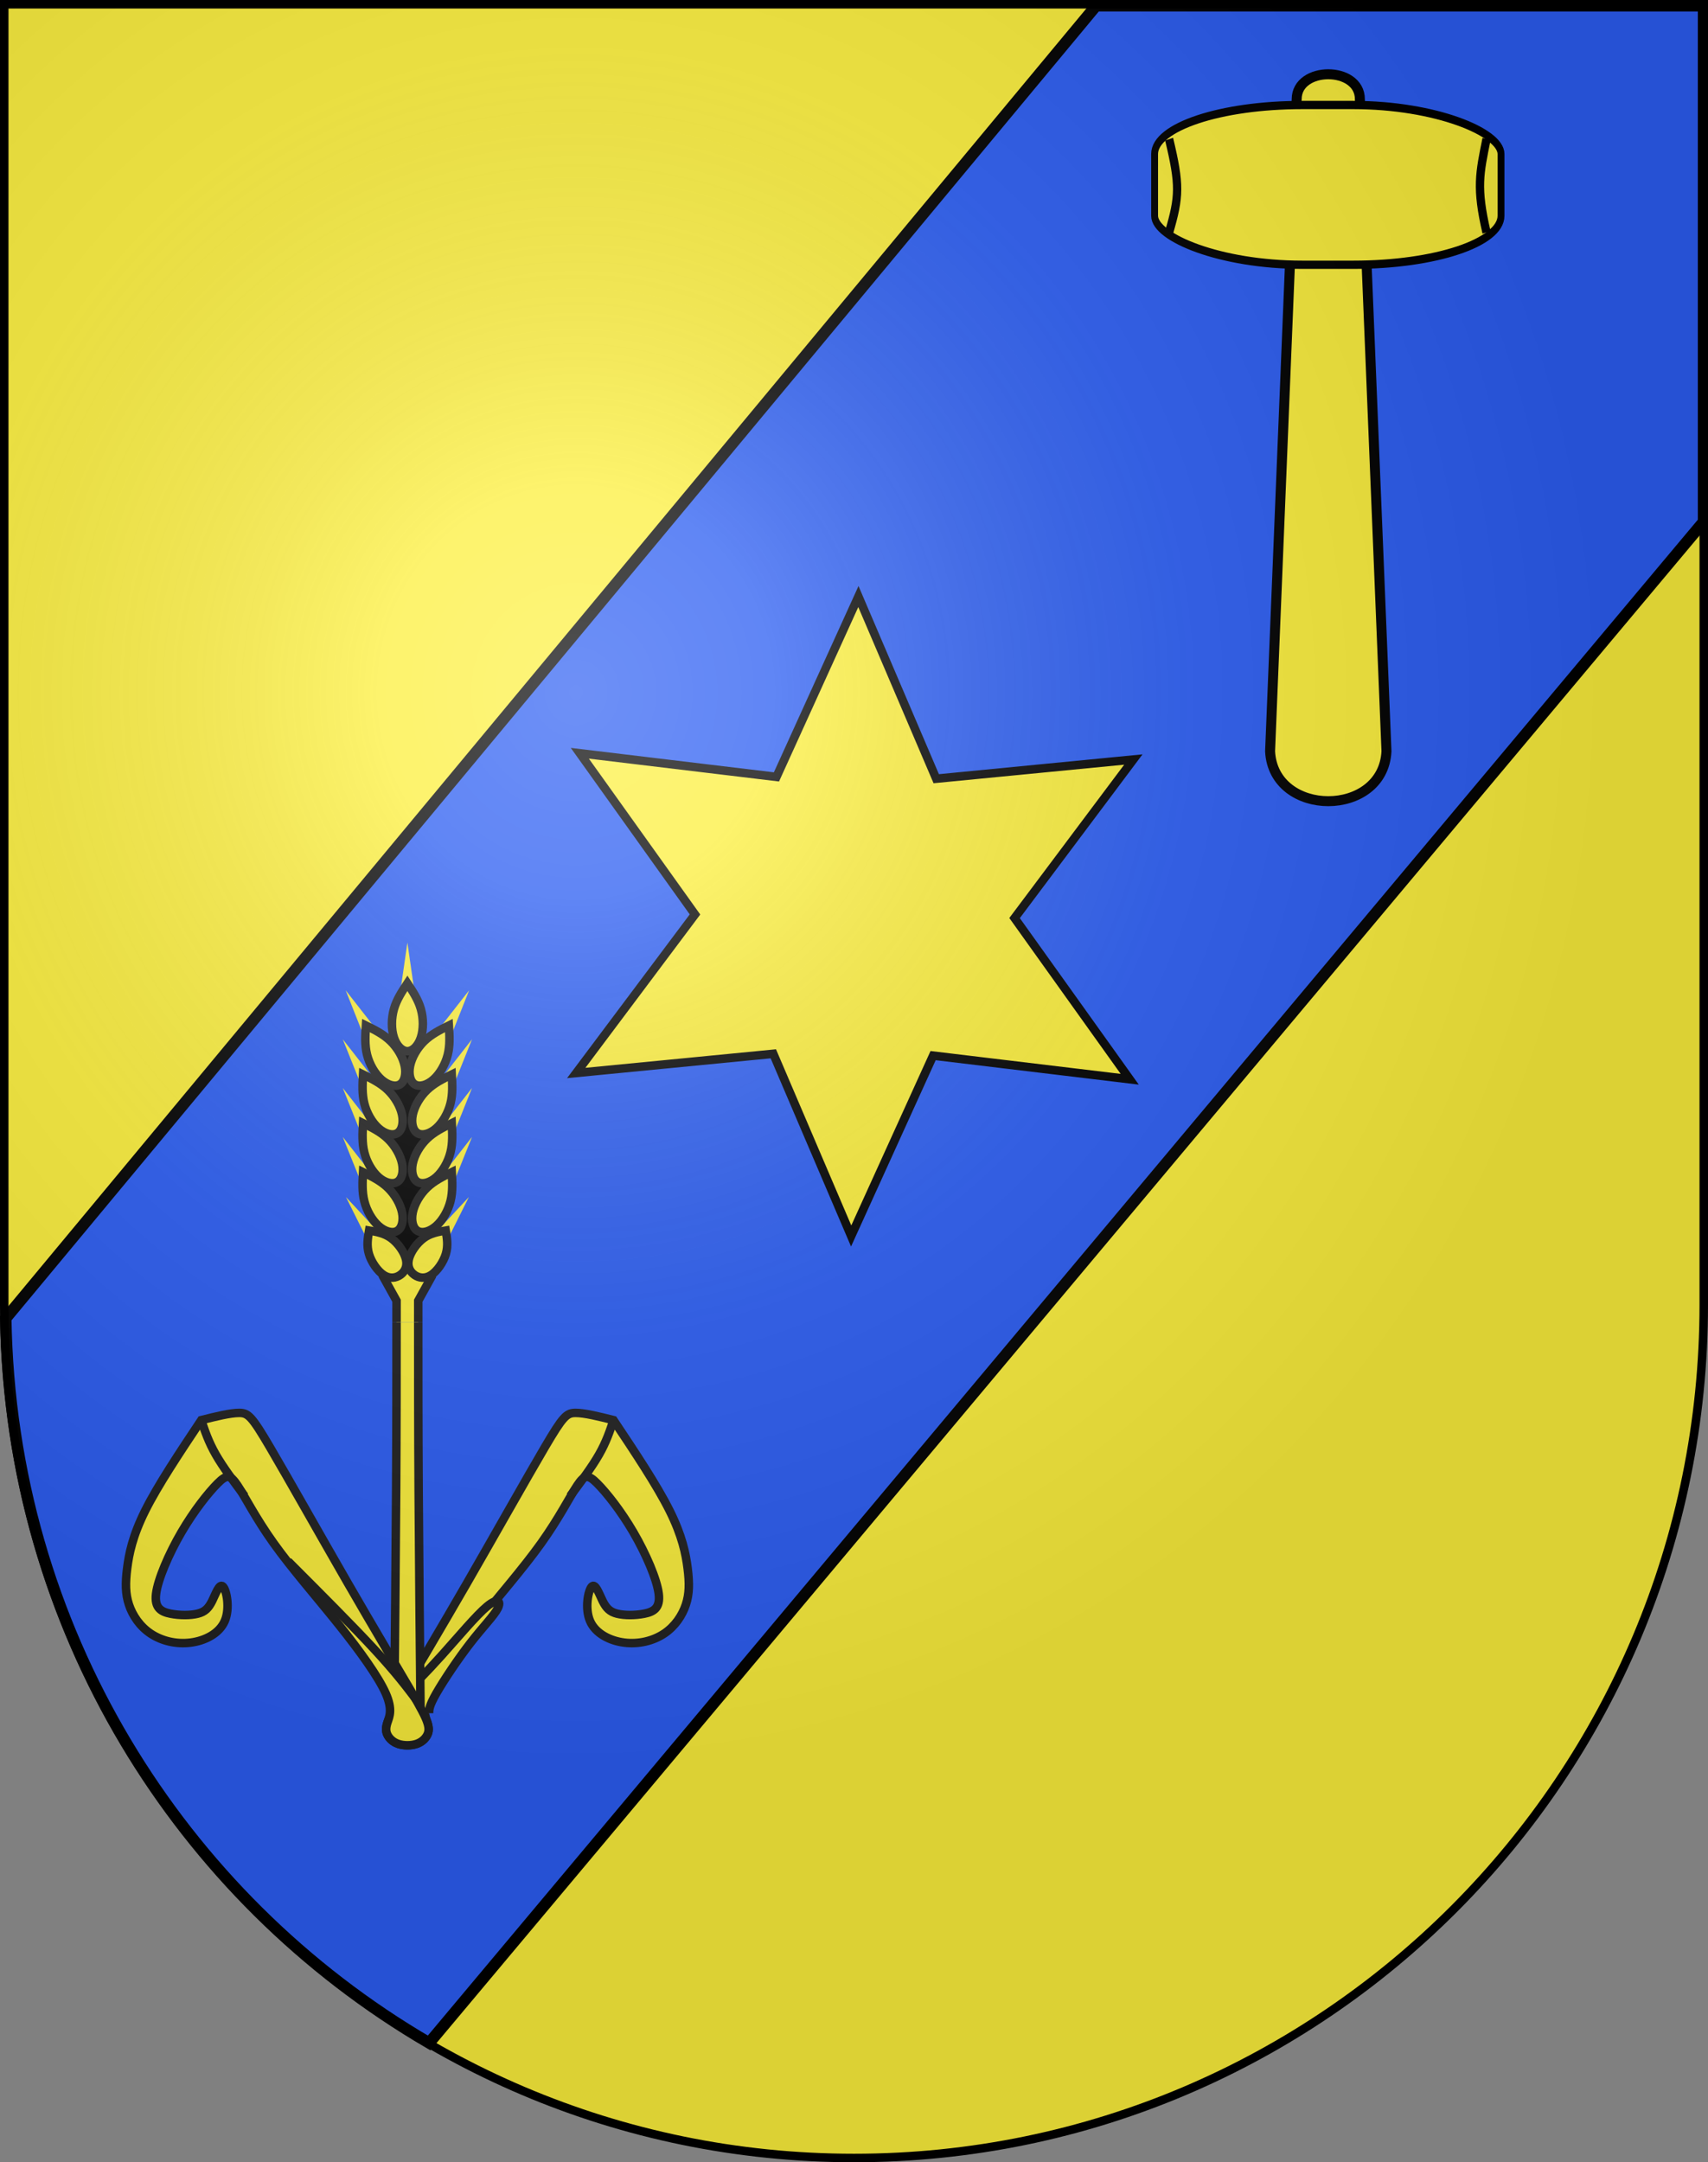 <?xml version="1.0" encoding="UTF-8" standalone="no"?>
<svg
   xmlns:dc="http://purl.org/dc/elements/1.1/"
   xmlns:cc="http://creativecommons.org/ns#"
   xmlns:rdf="http://www.w3.org/1999/02/22-rdf-syntax-ns#"
   xmlns:svg="http://www.w3.org/2000/svg"
   xmlns="http://www.w3.org/2000/svg"
   xmlns:xlink="http://www.w3.org/1999/xlink"
   xmlns:sodipodi="http://sodipodi.sourceforge.net/DTD/sodipodi-0.dtd"
   xmlns:inkscape="http://www.inkscape.org/namespaces/inkscape"
   height="763"
   width="603"
   version="1.0"
   id="svg20"
   sodipodi:version="0.32"
   inkscape:version="0.46"
   sodipodi:docname="Churwalden-coat of arms.svg"
   sodipodi:docbase="C:\Users\Camilo\Documents\Escudos de Suiza"
   inkscape:output_extension="org.inkscape.output.svg.inkscape">
  <rect width="100%" height="100%" fill="#808080" stroke="none"/>
  <defs
     id="defs29">
    <inkscape:perspective
       sodipodi:type="inkscape:persp3d"
       inkscape:vp_x="0 : 381.5 : 1"
       inkscape:vp_y="0 : 1000 : 0"
       inkscape:vp_z="603 : 381.5 : 1"
       inkscape:persp3d-origin="301.5 : 254.33333 : 1"
       id="perspective5149" />
    <linearGradient
       id="linearGradient2893">
      <stop
         style="stop-color:#ffffff;stop-opacity:0.314;"
         offset="0"
         id="stop2895" />
      <stop
         id="stop2897"
         offset="0.19"
         style="stop-color:#ffffff;stop-opacity:0.251;" />
      <stop
         style="stop-color:#6b6b6b;stop-opacity:0.125;"
         offset="0.6"
         id="stop2901" />
      <stop
         style="stop-color:#000000;stop-opacity:0.125;"
         offset="1"
         id="stop2899" />
    </linearGradient>
    <radialGradient
       inkscape:collect="always"
       xlink:href="#linearGradient2893"
       id="radialGradient3236"
       gradientUnits="userSpaceOnUse"
       gradientTransform="matrix(1.215,1.531577e-24,1.464684e-23,1.267,-839.192,-490.489)"
       cx="858.042"
       cy="579.933"
       fx="858.042"
       fy="579.933"
       r="300" />
    <inkscape:perspective
       id="perspective5197"
       inkscape:persp3d-origin="372.04724 : 350.78739 : 1"
       inkscape:vp_z="744.09448 : 526.18109 : 1"
       inkscape:vp_y="0 : 1000 : 0"
       inkscape:vp_x="0 : 526.18109 : 1"
       sodipodi:type="inkscape:persp3d" />
    <inkscape:perspective
       id="perspective2458"
       inkscape:persp3d-origin="372.04724 : 350.78739 : 1"
       inkscape:vp_z="744.09448 : 526.18109 : 1"
       inkscape:vp_y="0 : 1000 : 0"
       inkscape:vp_x="0 : 526.18109 : 1"
       sodipodi:type="inkscape:persp3d" />
    <inkscape:perspective
       id="perspective5829"
       inkscape:persp3d-origin="372.04724 : 350.78739 : 1"
       inkscape:vp_z="744.09448 : 526.18109 : 1"
       inkscape:vp_y="0 : 1000 : 0"
       inkscape:vp_x="0 : 526.18109 : 1"
       sodipodi:type="inkscape:persp3d" />
    <clipPath
       id="clippath">
      <path
         id="path23"
         d="M360,4140 A3240,3240 0.0 0 0 6840,4140 L6840,270 L360,270 L360,4140 Z" />
    </clipPath>
    <path
       d="M3256,1228 C3250.67,1309.33 3245.33,1390.67 3265.33,1470.33          C3285.33,1550 3330.67,1628 3384,1675.33          C3437.33,1722.67 3498.67,1739.33 3537.33,1716.67          C3576,1694 3592,1632 3577.67,1562          C3563.33,1492 3518.67,1414 3460,1357 C3401.33,1300 3328.67,1264 3256,1228 Z"
       id="korn-5" />
    <path
       d="M3282,2928 C3271.33,2990.67 3260.67,3053.33 3281,3121.67          C3301.33,3190 3352.67,3264 3403.33,3297          C3454,3330 3504,3322 3541,3296 C3578,3270 3602,3226 3588.33,3167          C3574.67,3108 3523.33,3034 3466,2991.67 C3408.67,2949.33 3345.33,2938.67 3282,2928 Z"
       id="korn-4" />
    <path
       d="M3232,2444 C3227.33,2524.67 3222.67,2605.33 3242.67,2684.67          C3262.67,2764 3307.33,2842 3360.67,2889.33          C3414,2936.67 3476,2953.33 3515,2931          C3554,2908.67 3570,2847.33 3555.67,2777.67          C3541.33,2708 3496.67,2630 3437.67,2573 C3378.67,2516 3305.33,2480 3232,2444 Z"
       id="korn-3" />
    <path
       d="M3232,2038 C3227.33,2119.33 3222.67,2200.67 3242.67,2280.33          C3262.67,2360 3307.33,2438 3360.67,2485          C3414,2532 3476,2548 3515,2525.33          C3554,2502.67 3570,2441.33 3555.67,2371.67          C3541.33,2302 3496.67,2224 3437.67,2167 C3378.67,2110 3305.33,2074 3232,2038 Z"
       id="korn-2" />
    <path
       d="M3232,1634 C3227.33,1714.67 3222.67,1795.33 3242.67,1874.67          C3262.67,1954 3307.33,2032 3360.67,2079.33          C3414,2126.67 3476,2143.33 3515,2121          C3554,2098.67 3570,2037.33 3555.67,1967.67          C3541.33,1898 3496.67,1820 3437.67,1763 C3378.67,1706 3305.33,1670 3232,1634 Z"
       id="korn-1" />
    <path
       d="M3264,1380 L3088,936 L3382,1312"
       id="granne-5" />
    <path
       d="M3304,3078 L3090,2650 L3416,3000"
       id="granne-4" />
    <path
       d="M3242,2594 L3064,2152 L3358,2528"
       id="granne-3" />
    <path
       d="M3242,2190 L3064,1746 L3358,2122"
       id="granne-2" />
    <path
       d="M3242,1786 L3064,1342 L3358,1718"
       id="granne-1" />
    <inkscape:perspective
       id="perspective87"
       inkscape:persp3d-origin="219 : 160 : 1"
       inkscape:vp_z="438 : 240 : 1"
       inkscape:vp_y="0 : 1000 : 0"
       inkscape:vp_x="0 : 240 : 1"
       sodipodi:type="inkscape:persp3d" />
  </defs>
  <sodipodi:namedview
     inkscape:window-height="720"
     inkscape:window-width="1280"
     inkscape:pageshadow="2"
     inkscape:pageopacity="0.0"
     guidetolerance="10.0"
     gridtolerance="10.0"
     objecttolerance="10.0"
     borderopacity="1.0"
     bordercolor="#666666"
     pagecolor="#ffffff"
     id="base"
     inkscape:zoom="0.43316775"
     inkscape:cx="720.9783"
     inkscape:cy="495.23468"
     inkscape:window-x="-8"
     inkscape:window-y="-8"
     inkscape:current-layer="layer2"
     showgrid="true"
     showguides="true"
     inkscape:guide-bbox="true">
    <inkscape:grid
       type="xygrid"
       id="grid5151" />
  </sodipodi:namedview>
  <g
     inkscape:groupmode="layer"
     id="layer1"
     inkscape:label="Fond écu"
     style="display:inline"
     sodipodi:insensitive="true">
    <path
       id="path1899"
       d="M 1.5,1.5 L 1.5,460.368 C 1.5,626.678 135.815,761.5 301.5,761.5 C 467.185,761.5 601.5,626.678 601.5,460.368 L 601.5,1.5 L 1.5,1.5 z"
       style="fill:#fcef3c;fill-opacity:1" />
  </g>
  <g
     inkscape:groupmode="layer"
     id="layer2"
     inkscape:label="Meubles"
     style="display:inline"
     sodipodi:insensitive="true">
    <path
       id="path5867"
       d="M 601.438,2.031 L 601.438,184.125 L 151.5,720.906 C 63.397,669.526 3.743,574.423 2.031,465.187 L 386.969,2.031 L 601.438,2.031 z"
       style="fill:#2b5df2;fill-opacity:1;fill-rule:evenodd;stroke:#000000;stroke-width:4.047;stroke-miterlimit:4;stroke-dasharray:none;stroke-opacity:1" />
    <g
       id="g15145"
       transform="translate(0,16)">
      <path
         id="blatt1-1"
         class="Gold Rand2"
         d="M 216.601,485.13 C 211.494,483.854 206.387,482.577 203.195,482.577 C 200.004,482.577 198.727,483.854 192.344,494.705 C 185.96,505.557 174.47,525.984 164.895,542.581 C 155.32,559.177 147.66,571.944 143.192,579.604 C 138.723,587.264 137.447,589.818 136.808,591.733 C 136.17,593.648 136.17,594.924 136.808,596.201 C 137.447,597.478 138.723,598.754 140.638,599.393 C 142.553,600.031 145.107,600.031 147.022,599.393 C 148.937,598.754 150.213,597.478 150.852,596.201 C 151.49,594.924 151.49,593.648 150.852,591.733 C 150.213,589.818 148.937,587.264 151.49,581.519 C 154.043,575.774 160.427,566.838 168.087,557.262 C 175.747,547.687 184.684,537.474 191.067,528.537 C 197.45,519.601 201.28,511.94 203.834,508.11 C 206.387,504.28 207.664,504.28 210.856,507.472 C 214.047,510.664 219.154,517.047 223.622,524.707 C 228.091,532.367 231.921,541.304 232.559,546.411 C 233.197,551.517 230.644,552.794 227.452,553.432 C 224.261,554.071 220.431,554.071 217.877,553.432 C 215.324,552.794 214.047,551.517 212.771,548.964 C 211.494,546.411 210.217,542.581 208.94,543.857 C 207.664,545.134 206.387,551.517 208.302,555.986 C 210.217,560.454 215.324,563.008 220.431,563.646 C 225.537,564.284 230.644,563.008 234.474,560.454 C 238.304,557.901 240.857,554.071 242.134,550.241 C 243.411,546.411 243.411,542.581 242.772,537.474 C 242.134,532.367 240.857,525.984 236.389,517.047 C 231.921,508.11 224.261,496.62 216.601,485.13 z"
         style="fill:#fcef3c;fill-opacity:1;fill-rule:evenodd;stroke:#202020;stroke-width:3;stroke-linecap:butt;stroke-linejoin:miter;stroke-miterlimit:10;stroke-dasharray:none" />
      <path
         id="blatt2-1"
         class="Gold Rand2"
         d="M 140,584.711 C 145.107,579.604 150.213,574.498 155.958,568.114 C 161.703,561.731 168.087,554.071 171.917,550.879 C 175.747,547.687 177.024,548.964 175.747,551.517 C 174.47,554.071 170.64,557.901 166.172,563.646 C 161.703,569.391 156.597,577.051 154.043,581.519 C 151.49,585.988 151.49,587.264 151.49,588.541"
         style="fill:#fcef3c;fill-opacity:1;fill-rule:evenodd;stroke:#202020;stroke-width:3;stroke-linecap:butt;stroke-linejoin:miter;stroke-miterlimit:10;stroke-dasharray:none" />
      <path
         id="halm-1"
         class="Gold Rand2"
         d="M 147.66,450.66 L 147.66,443 L 152.426,434.404 L 152.426,353.973 L 146.724,348.186 L 140.936,348.186 L 135.234,353.973 L 135.234,434.404 L 140,443 L 140,450.66"
         style="fill:#fcef3c;fill-opacity:1;fill-rule:evenodd;stroke:#202020;stroke-width:3;stroke-linecap:butt;stroke-linejoin:miter;stroke-miterlimit:10;stroke-dasharray:none" />
      <path
         id="halm-2"
         class="Gold Rand2"
         d="M 147.66,450.66 C 147.66,468.534 147.66,486.407 147.802,510.025 C 147.944,533.644 148.227,563.008 148.511,592.371 L 139.149,592.371 C 139.433,563.008 139.716,533.644 139.858,510.025 C 140,486.407 140,468.534 140,450.66"
         style="fill:#fcef3c;fill-opacity:1;fill-rule:evenodd;stroke:#202020;stroke-width:3;stroke-linecap:butt;stroke-linejoin:miter;stroke-miterlimit:10;stroke-dasharray:none" />
      <path
         id="blatt3-1"
         class="Gold Rand2"
         d="M 71.06,485.13 C 63.399,496.62 55.739,508.11 51.271,517.047 C 46.803,525.984 45.526,532.367 44.888,537.474 C 44.249,542.581 44.249,546.411 45.526,550.241 C 46.803,554.071 49.356,557.901 53.186,560.454 C 57.016,563.008 62.123,564.284 67.229,563.646 C 72.336,563.008 77.443,560.454 79.358,555.986 C 81.273,551.517 79.996,545.134 78.72,543.857 C 77.443,542.581 76.166,546.411 74.89,548.964 C 73.613,551.517 72.336,552.794 69.783,553.432 C 67.229,554.071 63.399,554.071 60.208,553.432 C 57.016,552.794 54.463,551.517 55.101,546.411 C 55.739,541.304 59.569,532.367 64.038,524.707 C 68.506,517.047 73.613,510.664 76.805,507.472 C 79.996,504.28 81.273,504.28 83.826,508.11 C 86.38,511.94 90.21,519.601 96.593,528.537 C 102.976,537.474 111.913,547.687 119.573,557.262 C 127.233,566.838 133.617,575.774 136.17,581.519 C 138.723,587.264 137.447,589.818 136.808,591.733 C 136.17,593.648 136.17,594.924 136.808,596.201 C 137.447,597.478 138.723,598.754 140.638,599.393 C 142.553,600.031 145.107,600.031 147.022,599.393 C 148.937,598.754 150.213,597.478 150.852,596.201 C 151.49,594.924 151.49,593.648 150.852,591.733 C 150.213,589.818 148.937,587.264 144.468,579.604 C 140,571.944 132.34,559.177 122.765,542.581 C 113.19,525.984 101.7,505.557 95.316,494.705 C 88.933,483.854 87.656,482.577 84.465,482.577 C 81.273,482.577 76.166,483.854 71.06,485.13 z"
         style="fill:#fcef3c;fill-opacity:1;fill-rule:evenodd;stroke:#202020;stroke-width:3;stroke-linecap:butt;stroke-linejoin:miter;stroke-miterlimit:10;stroke-dasharray:none" />
      <path
         id="blatt-linie-1"
         class="Rand2"
         d="M 147.66,584.711 C 143.83,579.604 140,574.498 132.34,566.199 C 124.68,557.901 113.19,546.411 101.7,534.921"
         style="fill:#fcef3c;fill-opacity:1;fill-rule:evenodd;stroke:#202020;stroke-width:3;stroke-linecap:butt;stroke-linejoin:miter;stroke-miterlimit:10;stroke-dasharray:none" />
      <path
         id="blatt-linie-2"
         class="Rand2"
         d="M 86.38,511.94 C 82.55,506.834 78.72,501.727 76.166,497.259 C 73.613,492.79 72.336,488.96 71.06,485.13"
         style="fill:#fcef3c;fill-opacity:1;fill-rule:evenodd;stroke:#202020;stroke-width:3;stroke-linecap:butt;stroke-linejoin:miter;stroke-miterlimit:10;stroke-dasharray:none" />
      <path
         id="blatt-linie-3"
         class="Rand2"
         d="M 201.28,511.94 C 205.11,506.834 208.94,501.727 211.494,497.259 C 214.047,492.79 215.324,488.96 216.601,485.13"
         style="fill:#fcef3c;fill-opacity:1;fill-rule:evenodd;stroke:#202020;stroke-width:3;stroke-linecap:butt;stroke-linejoin:miter;stroke-miterlimit:10;stroke-dasharray:none" />
      <path
         id="ähre-linie-1"
         class="Schwarz6"
         d="M 135.234,431.51 L 135.234,356.867 L 141.915,345.334 L 145.745,345.334 L 152.426,356.867 L 152.426,431.51"
         style="fill:#000000;fill-opacity:1;fill-rule:evenodd;stroke:#000000;stroke-width:3.83;stroke-linecap:butt;stroke-linejoin:miter;stroke-miterlimit:10" />
      <path
         id="grannem-1"
         class="Gold"
         d="M 140.936,336.695 L 143.83,316.609 L 146.724,336.695"
         style="fill:#fcef3c;fill-opacity:1;fill-rule:evenodd;stroke-width:10;stroke-linecap:butt;stroke-linejoin:miter;stroke-miterlimit:10" />
      <path
         id="kornm-1"
         class="Gold Rand2"
         d="M 143.83,330.993 C 141.929,333.858 140.029,336.724 139.078,340.071 C 138.128,343.419 138.128,347.249 139.078,350.129 C 140.029,353.008 141.929,354.938 143.83,354.938 C 145.731,354.938 147.632,353.008 148.582,350.129 C 149.533,347.249 149.533,343.419 148.582,340.071 C 147.632,336.724 145.731,333.858 143.83,330.993 z"
         style="fill:#fcef3c;fill-opacity:1;fill-rule:evenodd;stroke:#202020;stroke-width:3;stroke-linecap:butt;stroke-linejoin:miter;stroke-miterlimit:10;stroke-dasharray:none" />
      <use
         transform="matrix(4.2555859e-2,0,0,4.2555859e-2,-9.371,293.629)"
         class="Gold"
         xlink:href="#granne-1"
         id="use43"
         style="fill:#fcef3c;fill-opacity:1;fill-rule:evenodd;stroke-width:10;stroke-linecap:butt;stroke-linejoin:miter;stroke-miterlimit:10"
         x="0"
         y="0"
         width="438"
         height="480" />
      <use
         transform="matrix(4.2555859e-2,0,0,4.2555859e-2,-9.371,293.629)"
         class="Gold"
         xlink:href="#granne-2"
         id="use45"
         style="fill:#fcef3c;fill-opacity:1;fill-rule:evenodd;stroke-width:10;stroke-linecap:butt;stroke-linejoin:miter;stroke-miterlimit:10"
         x="0"
         y="0"
         width="438"
         height="480" />
      <use
         transform="matrix(4.2555859e-2,0,0,4.2555859e-2,-9.371,293.629)"
         class="Gold"
         xlink:href="#granne-3"
         id="use47"
         style="fill:#fcef3c;fill-opacity:1;fill-rule:evenodd;stroke-width:10;stroke-linecap:butt;stroke-linejoin:miter;stroke-miterlimit:10"
         x="0"
         y="0"
         width="438"
         height="480" />
      <use
         transform="matrix(4.2555859e-2,0,0,4.2555859e-2,-9.371,293.629)"
         class="Gold"
         xlink:href="#granne-4"
         id="use49"
         style="fill:#fcef3c;fill-opacity:1;fill-rule:evenodd;stroke-width:10;stroke-linecap:butt;stroke-linejoin:miter;stroke-miterlimit:10"
         x="0"
         y="0"
         width="438"
         height="480" />
      <use
         transform="matrix(4.2555859e-2,0,0,4.2555859e-2,-9.371,293.629)"
         class="Gold"
         xlink:href="#granne-5"
         id="use51"
         style="fill:#fcef3c;fill-opacity:1;fill-rule:evenodd;stroke-width:10;stroke-linecap:butt;stroke-linejoin:miter;stroke-miterlimit:10"
         x="0"
         y="0"
         width="438"
         height="480" />
      <use
         transform="matrix(4.2555859e-2,0,0,4.2555859e-2,-9.371,293.629)"
         class="Gold Rand2"
         xlink:href="#korn-1"
         id="use53"
         style="fill:#fcef3c;fill-opacity:1;fill-rule:evenodd;stroke:#202020;stroke-width:70.496;stroke-linecap:butt;stroke-linejoin:miter;stroke-miterlimit:10;stroke-dasharray:none"
         x="0"
         y="0"
         width="438"
         height="480" />
      <use
         transform="matrix(4.2555859e-2,0,0,4.2555859e-2,-9.371,293.629)"
         class="Gold Rand2"
         xlink:href="#korn-2"
         id="use55"
         style="fill:#fcef3c;fill-opacity:1;fill-rule:evenodd;stroke:#202020;stroke-width:70.496;stroke-linecap:butt;stroke-linejoin:miter;stroke-miterlimit:10;stroke-dasharray:none"
         x="0"
         y="0"
         width="438"
         height="480" />
      <use
         transform="matrix(4.2555859e-2,0,0,4.2555859e-2,-9.371,293.629)"
         class="Gold Rand2"
         xlink:href="#korn-3"
         id="use57"
         style="fill:#fcef3c;fill-opacity:1;fill-rule:evenodd;stroke:#202020;stroke-width:70.496;stroke-linecap:butt;stroke-linejoin:miter;stroke-miterlimit:10;stroke-dasharray:none"
         x="0"
         y="0"
         width="438"
         height="480" />
      <use
         transform="matrix(4.2555859e-2,0,0,4.2555859e-2,-9.371,293.629)"
         class="Gold Rand2"
         xlink:href="#korn-4"
         id="use59"
         style="fill:#fcef3c;fill-opacity:1;fill-rule:evenodd;stroke:#202020;stroke-width:70.496;stroke-linecap:butt;stroke-linejoin:miter;stroke-miterlimit:10;stroke-dasharray:none"
         x="0"
         y="0"
         width="438"
         height="480" />
      <use
         transform="matrix(4.2555859e-2,0,0,4.2555859e-2,-9.371,293.629)"
         class="Gold Rand2"
         xlink:href="#korn-5"
         id="use61"
         style="fill:#fcef3c;fill-opacity:1;fill-rule:evenodd;stroke:#202020;stroke-width:70.496;stroke-linecap:butt;stroke-linejoin:miter;stroke-miterlimit:10;stroke-dasharray:none"
         x="0"
         y="0"
         width="438"
         height="480" />
      <use
         transform="matrix(-4.2555859e-2,0,0,4.2555859e-2,297.031,293.629)"
         height="480"
         width="438"
         y="0"
         x="0"
         style="fill:#fcef3c;fill-opacity:1;fill-rule:evenodd;stroke-width:10;stroke-linecap:butt;stroke-linejoin:miter;stroke-miterlimit:10"
         id="use65"
         xlink:href="#granne-1"
         class="Gold" />
      <use
         transform="matrix(-4.2555859e-2,0,0,4.2555859e-2,297.031,293.629)"
         height="480"
         width="438"
         y="0"
         x="0"
         style="fill:#fcef3c;fill-opacity:1;fill-rule:evenodd;stroke-width:10;stroke-linecap:butt;stroke-linejoin:miter;stroke-miterlimit:10"
         id="use67"
         xlink:href="#granne-2"
         class="Gold" />
      <use
         transform="matrix(-4.2555859e-2,0,0,4.2555859e-2,297.031,293.629)"
         height="480"
         width="438"
         y="0"
         x="0"
         style="fill:#fcef3c;fill-opacity:1;fill-rule:evenodd;stroke-width:10;stroke-linecap:butt;stroke-linejoin:miter;stroke-miterlimit:10"
         id="use69"
         xlink:href="#granne-3"
         class="Gold" />
      <use
         transform="matrix(-4.2555859e-2,0,0,4.2555859e-2,297.031,293.629)"
         height="480"
         width="438"
         y="0"
         x="0"
         style="fill:#fcef3c;fill-opacity:1;fill-rule:evenodd;stroke-width:10;stroke-linecap:butt;stroke-linejoin:miter;stroke-miterlimit:10"
         id="use71"
         xlink:href="#granne-4"
         class="Gold" />
      <use
         transform="matrix(-4.2555859e-2,0,0,4.2555859e-2,297.031,293.629)"
         height="480"
         width="438"
         y="0"
         x="0"
         style="fill:#fcef3c;fill-opacity:1;fill-rule:evenodd;stroke-width:10;stroke-linecap:butt;stroke-linejoin:miter;stroke-miterlimit:10"
         id="use73"
         xlink:href="#granne-5"
         class="Gold" />
      <use
         transform="matrix(-4.2555859e-2,0,0,4.2555859e-2,297.031,293.629)"
         height="480"
         width="438"
         y="0"
         x="0"
         style="fill:#fcef3c;fill-opacity:1;fill-rule:evenodd;stroke:#202020;stroke-width:70.496;stroke-linecap:butt;stroke-linejoin:miter;stroke-miterlimit:10;stroke-dasharray:none"
         id="use75"
         xlink:href="#korn-1"
         class="Gold Rand2" />
      <use
         transform="matrix(-4.2555859e-2,0,0,4.2555859e-2,297.031,293.629)"
         height="480"
         width="438"
         y="0"
         x="0"
         style="fill:#fcef3c;fill-opacity:1;fill-rule:evenodd;stroke:#202020;stroke-width:70.496;stroke-linecap:butt;stroke-linejoin:miter;stroke-miterlimit:10;stroke-dasharray:none"
         id="use77"
         xlink:href="#korn-2"
         class="Gold Rand2" />
      <use
         transform="matrix(-4.2555859e-2,0,0,4.2555859e-2,297.031,293.629)"
         height="480"
         width="438"
         y="0"
         x="0"
         style="fill:#fcef3c;fill-opacity:1;fill-rule:evenodd;stroke:#202020;stroke-width:70.496;stroke-linecap:butt;stroke-linejoin:miter;stroke-miterlimit:10;stroke-dasharray:none"
         id="use79"
         xlink:href="#korn-3"
         class="Gold Rand2" />
      <use
         transform="matrix(-4.2555859e-2,0,0,4.2555859e-2,297.031,293.629)"
         height="480"
         width="438"
         y="0"
         x="0"
         style="fill:#fcef3c;fill-opacity:1;fill-rule:evenodd;stroke:#202020;stroke-width:70.496;stroke-linecap:butt;stroke-linejoin:miter;stroke-miterlimit:10;stroke-dasharray:none"
         id="use81"
         xlink:href="#korn-4"
         class="Gold Rand2" />
      <use
         transform="matrix(-4.2555859e-2,0,0,4.2555859e-2,297.031,293.629)"
         height="480"
         width="438"
         y="0"
         x="0"
         style="fill:#fcef3c;fill-opacity:1;fill-rule:evenodd;stroke:#202020;stroke-width:70.496;stroke-linecap:butt;stroke-linejoin:miter;stroke-miterlimit:10;stroke-dasharray:none"
         id="use83"
         xlink:href="#korn-5"
         class="Gold Rand2" />
    </g>
    <path
       sodipodi:type="star"
       style="opacity:1;fill:#fcef3c;fill-opacity:1;fill-rule:evenodd;stroke:#000000;stroke-width:2.834;stroke-linecap:butt;stroke-linejoin:miter;stroke-miterlimit:4;stroke-dasharray:none;stroke-opacity:1"
       id="path14298"
       sodipodi:sides="6"
       sodipodi:cx="-500"
       sodipodi:cy="143"
       sodipodi:r1="106.62551"
       sodipodi:r2="53.312756"
       sodipodi:arg1="0.35437992"
       sodipodi:arg2="0.87797869"
       inkscape:flatsided="false"
       inkscape:rounded="0"
       inkscape:randomized="0"
       d="M -400,180 L -465.949,184.021 L -482.043,248.103 L -518.5,193 L -582.043,211.103 L -552.551,151.979 L -600,106 L -534.051,101.979 L -517.957,37.897 L -481.5,93 L -417.957,74.897 L -447.449,134.021 L -400,180 z"
       transform="matrix(1.041,0.19,-0.19,1.041,849.445,269.462)" />
    <g
       id="g15201"
       transform="matrix(1.174,0,0,1.174,-120.827,-3.736)">
      <path
         sodipodi:nodetypes="ccccc"
         id="path15178"
         d="M 492.858,33 L 484.858,229 C 485.858,249 518.858,249 519.858,229 L 511.858,33 C 511.858,23 492.858,23 492.858,33 z"
         style="fill:#fcef3c;fill-opacity:1;fill-rule:evenodd;stroke:#000000;stroke-width:3;stroke-linecap:butt;stroke-linejoin:miter;stroke-miterlimit:10;stroke-dasharray:none;stroke-opacity:1" />
      <g
         transform="matrix(0.83,0,0,1,101.742,-8)"
         id="g15196">
        <rect
           style="fill:#fcef3c;fill-opacity:1;fill-rule:evenodd;stroke:#000000;stroke-width:2.49;stroke-linecap:butt;stroke-linejoin:miter;stroke-miterlimit:10;stroke-dasharray:none;stroke-opacity:1"
           id="rect15180"
           width="125.51"
           height="48.021"
           x="419.745"
           y="42.745"
           rx="53.462"
           ry="14.736" />
        <path
           style="fill:#fcef3c;fill-opacity:1;fill-rule:evenodd;stroke:#000000;stroke-width:3;stroke-linecap:butt;stroke-linejoin:miter;stroke-miterlimit:10;stroke-dasharray:none;stroke-opacity:1"
           d="M 425,53 C 428.978,66.782 428.764,70.271 425,81"
           id="path15182"
           sodipodi:nodetypes="cc" />
        <path
           style="fill:#fcef3c;fill-opacity:1;fill-rule:evenodd;stroke:#000000;stroke-width:3;stroke-linecap:butt;stroke-linejoin:miter;stroke-miterlimit:10;stroke-dasharray:none;stroke-opacity:1"
           d="M 540,53 C 537.517,63.26 536.232,67.594 540,81"
           id="path15184"
           sodipodi:nodetypes="cc" />
      </g>
    </g>
  </g>
  <g
     inkscape:groupmode="layer"
     id="layer3"
     inkscape:label="Reflet final"
     style="display:inline"
     sodipodi:insensitive="true">
    <path
       style="fill:url(#radialGradient3236);fill-opacity:1"
       d="M 1.5,1.5 L 1.5,460.368 C 1.5,626.679 135.815,761.5 301.5,761.5 C 467.185,761.5 601.5,626.679 601.5,460.368 L 601.5,1.5 L 1.5,1.5 z "
       id="path2346" />
  </g>
  <g
     inkscape:groupmode="layer"
     id="layer4"
     inkscape:label="Contour final"
     style="display:inline"
     sodipodi:insensitive="true">
    <path
       style="fill:none;fill-opacity:1;stroke:#000000;stroke-width:3;stroke-miterlimit:4;stroke-dasharray:none;stroke-opacity:1"
       d="M 1.5,1.5 L 1.5,460.368 C 1.5,626.679 135.815,761.5 301.5,761.5 C 467.185,761.5 601.5,626.679 601.5,460.368 L 601.5,1.5 L 1.5,1.5 z"
       id="path3239" />
  </g>
</svg>
